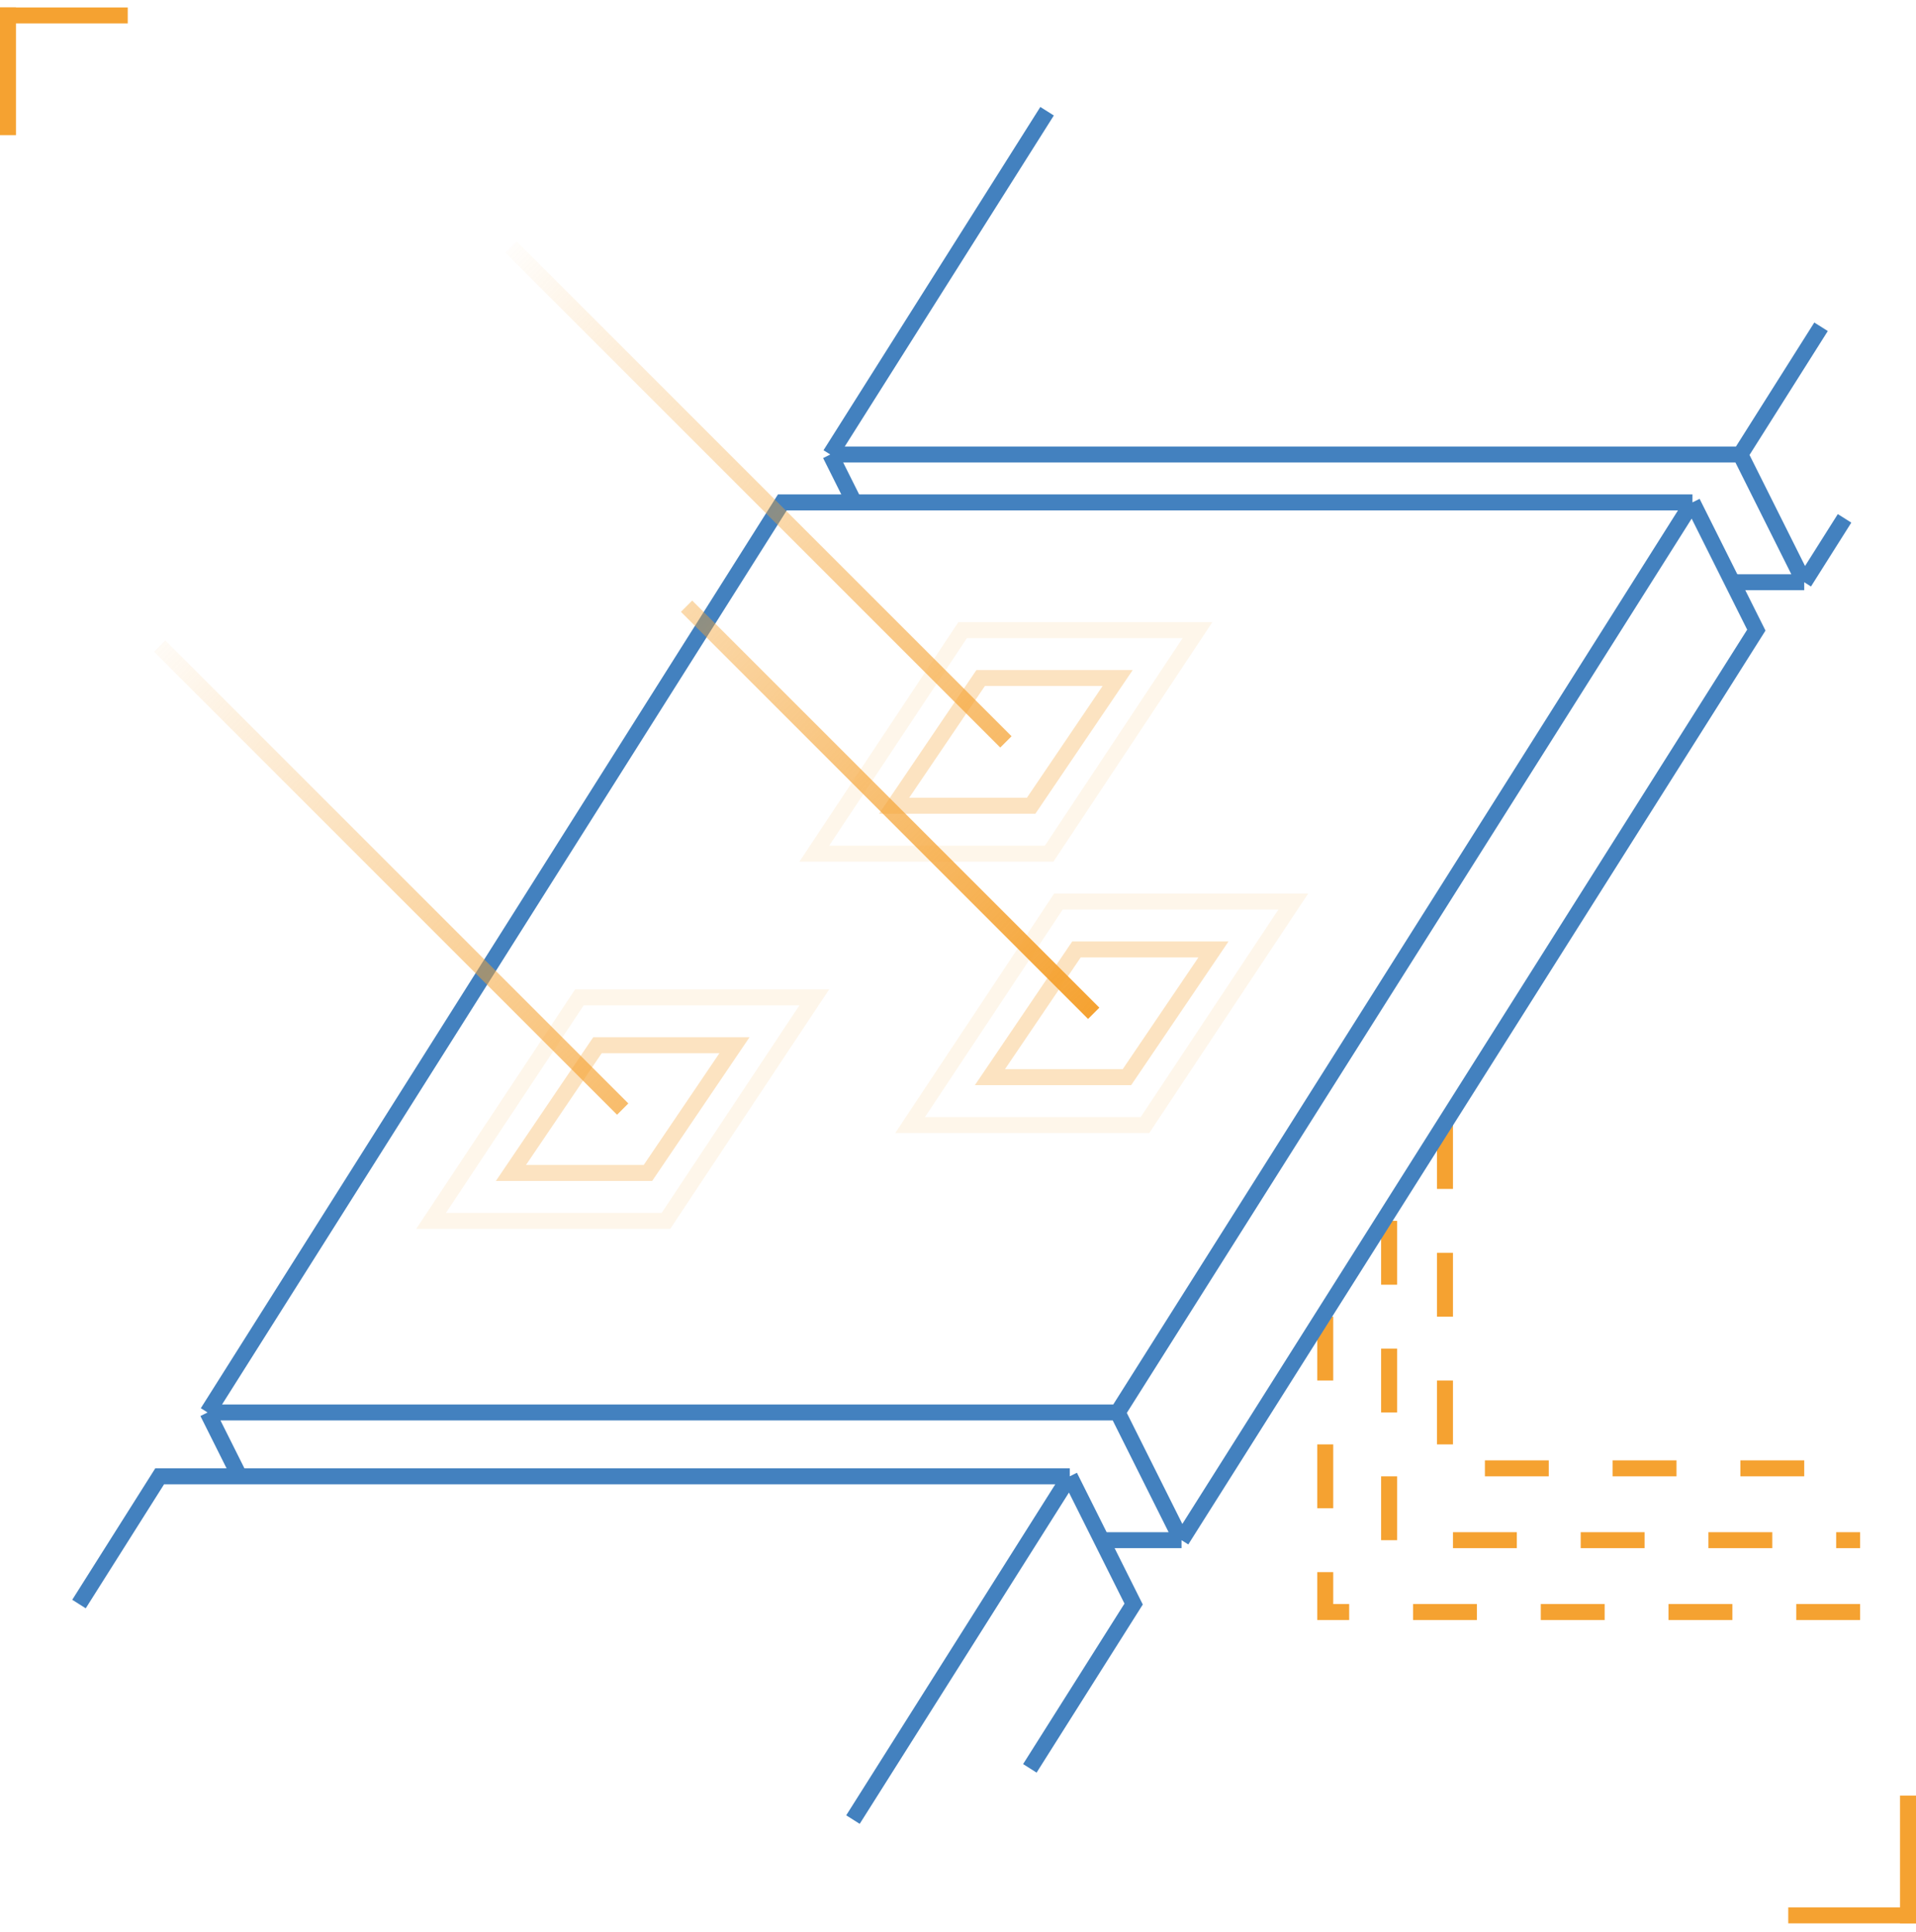 <svg width="120" height="121" viewBox="0 0 120 121" fill="none" xmlns="http://www.w3.org/2000/svg">
<path d="M87 76.467V96.467H116.5M90.5 70.467V91.967H116.5M83 82.467V100.967H116.5" stroke="#F5A231" stroke-dasharray="4 4"/>
<path d="M3.49691e-07 0.467H8V1.467H3.49691e-07V0.467Z" fill="#F5A231"/>
<path d="M1 0.467L1 8.467H0L3.49691e-07 0.467H1Z" fill="#F5A231"/>
<path d="M120 120.467H112V119.467H120V120.467Z" fill="#F5A231"/>
<path d="M119 120.467L119 112.467H120L120 120.467H119Z" fill="#F5A231"/>
<path d="M106 31.467H49L13 88.467M106 31.467L70 88.467M106 31.467L110 39.467L74 96.467M70 88.467H13M70 88.467L74 96.467M13 88.467L15 92.467M74 96.467H69" stroke="#4381BF"/>
<path d="M67 92.467H10L4.947 100.467M67 92.467L71 100.467L64.5 110.758M67 92.467L53.421 113.967" stroke="#4381BF"/>
<path opacity="0.3" d="M61.419 42.467H70L64.581 50.467H56L61.419 42.467Z" stroke="#F5A231"/>
<path opacity="0.3" d="M67.419 59.467H76L70.581 67.467H62L67.419 59.467Z" stroke="#F5A231"/>
<path opacity="0.3" d="M37.419 65.467H46L40.581 73.467H32L37.419 65.467Z" stroke="#F5A231"/>
<path opacity="0.1" d="M60.29 39.467H75L65.71 53.467H51L60.29 39.467Z" stroke="#F5A231"/>
<path opacity="0.1" d="M66.29 56.467H81L71.71 70.467H57L66.29 56.467Z" stroke="#F5A231"/>
<path opacity="0.1" d="M36.29 62.467H51L41.71 76.467H27L36.29 62.467Z" stroke="#F5A231"/>
<path d="M109 28.467H52M109 28.467L113 36.467M109 28.467L114.053 20.467M52 28.467L65.579 6.967M52 28.467L53.5 31.467M113 36.467L115.526 32.467M113 36.467H108.5" stroke="#4381BF"/>
<path d="M10 40.467L39 69.467M43 37.967L68.5 63.467M32 15.467L63 46.467" stroke="url(#paint0_linear_155_128)"/>
<defs>
<linearGradient id="paint0_linear_155_128" x1="69" y1="63.467" x2="25" y2="20.967" gradientUnits="userSpaceOnUse">
<stop stop-color="#F5A231"/>
<stop offset="1" stop-color="#F5A231" stop-opacity="0"/>
</linearGradient>
</defs>
</svg>
